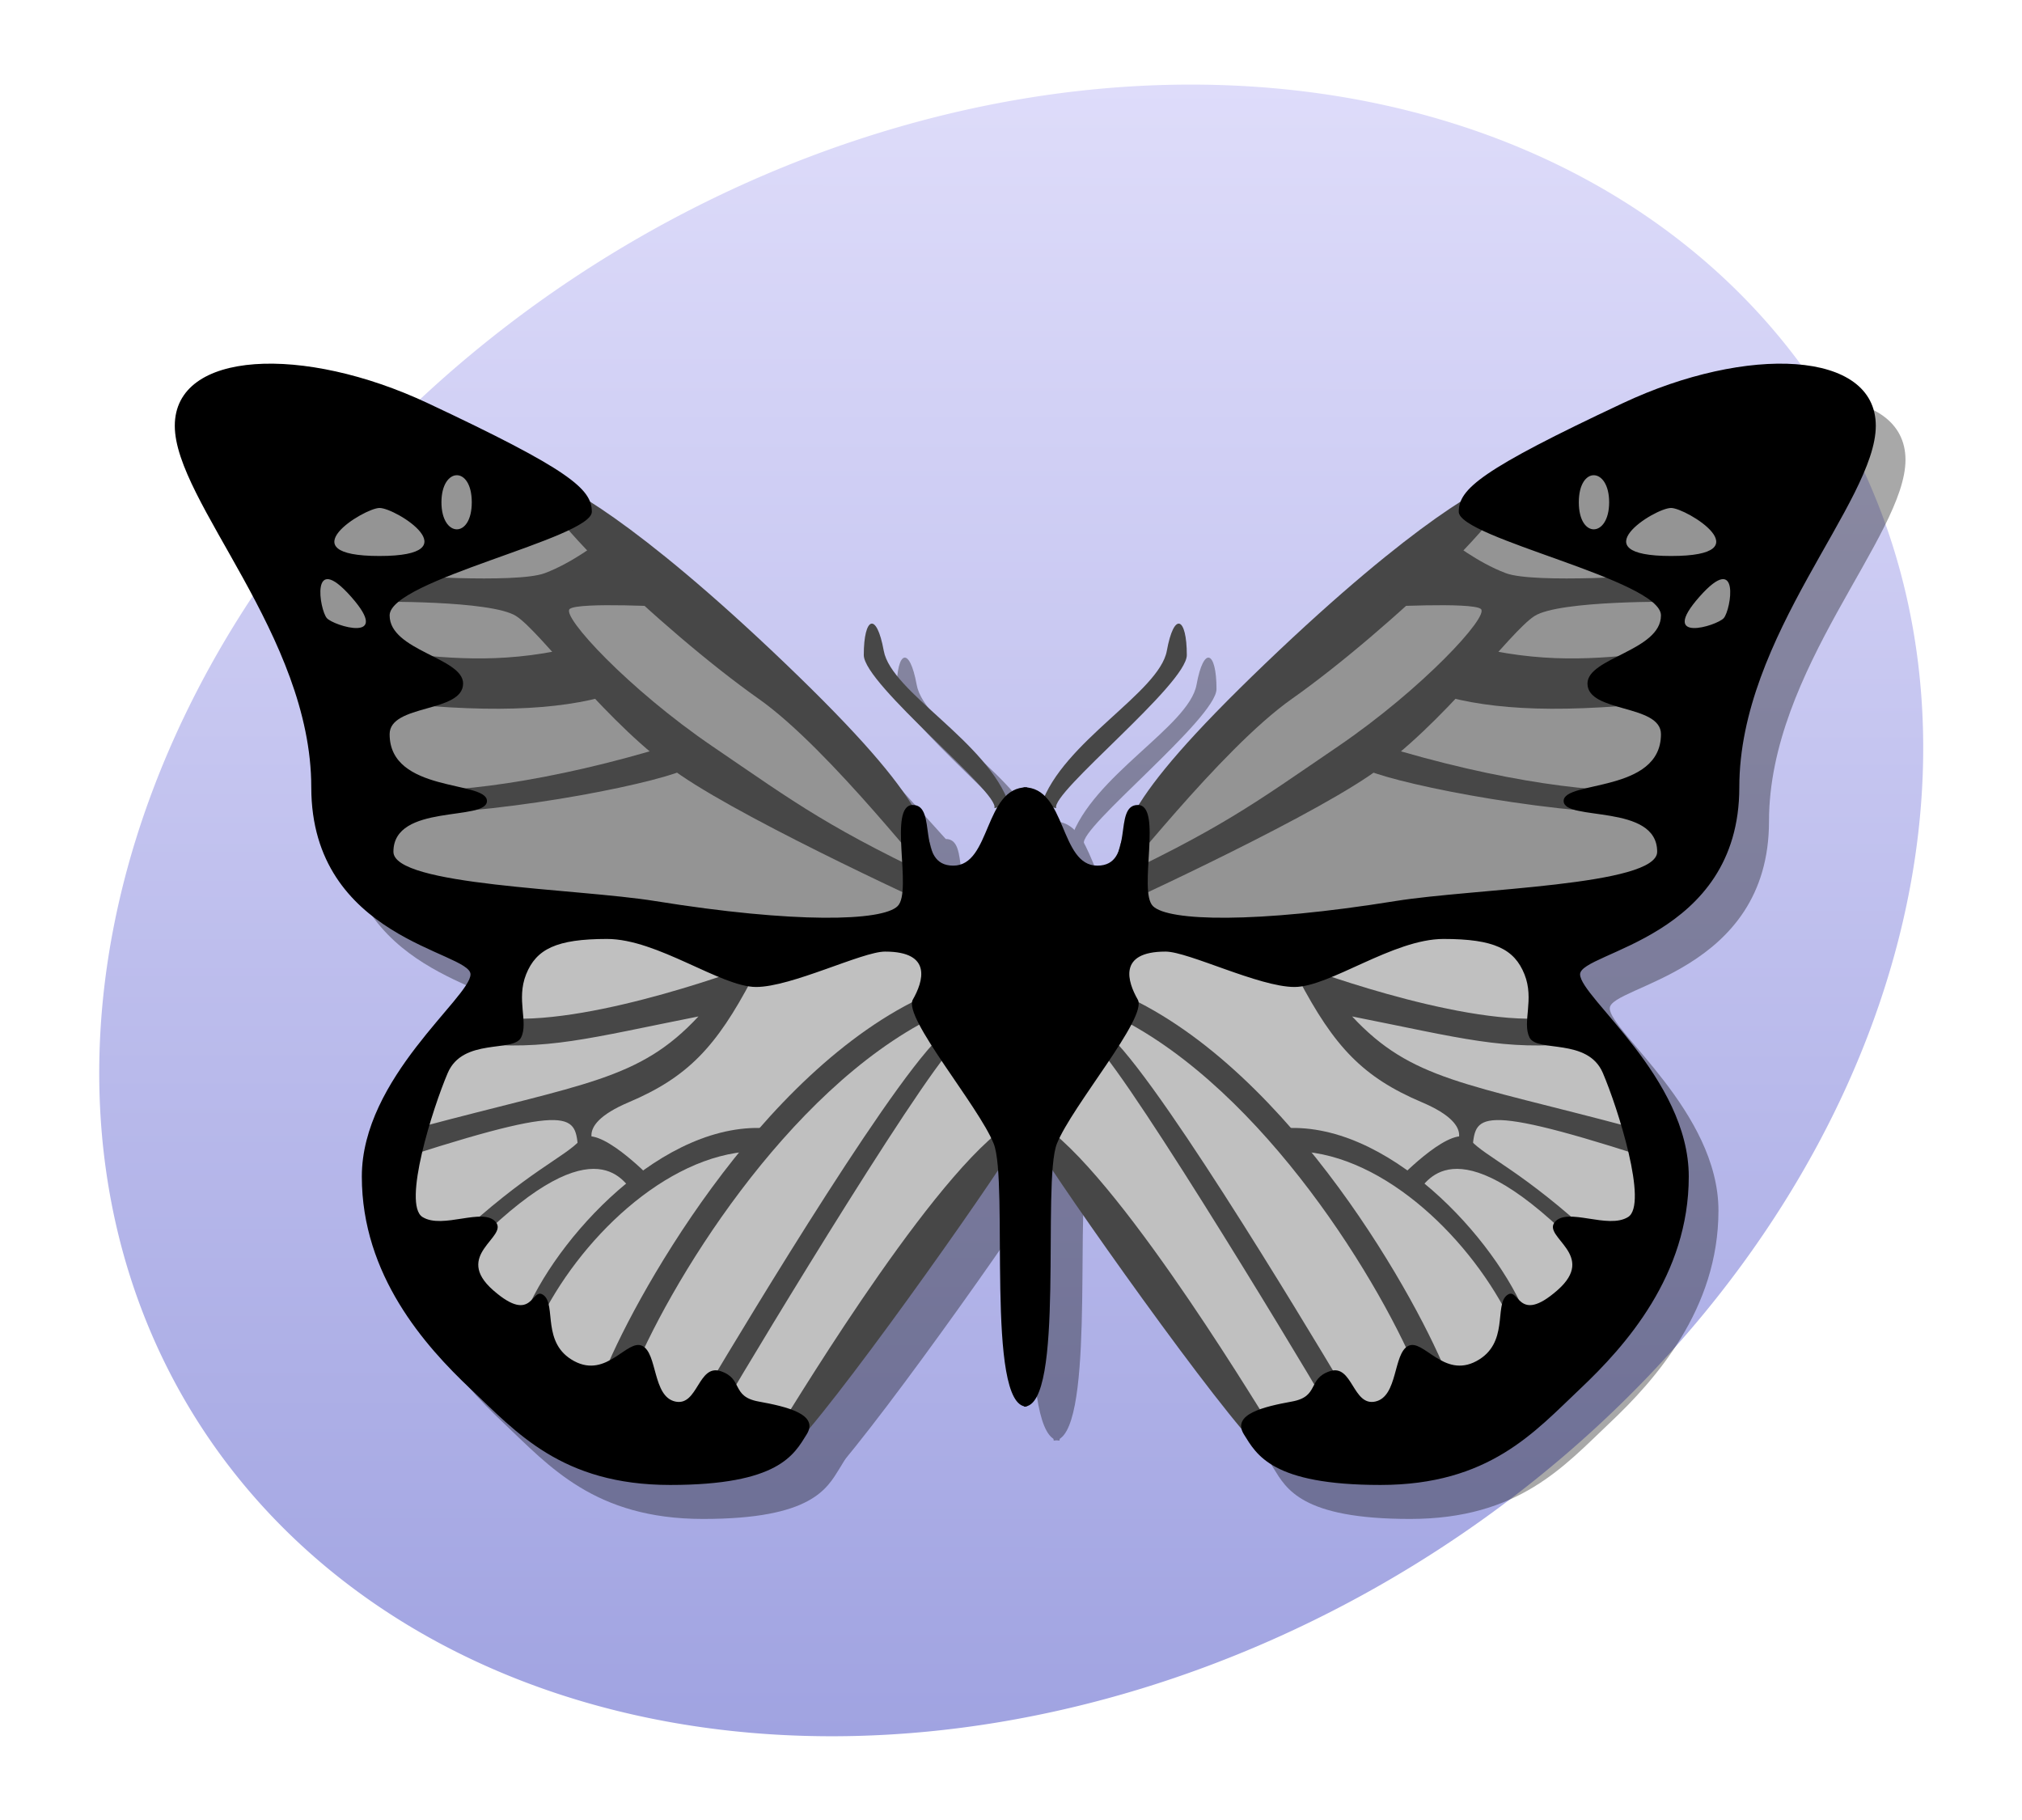 <?xml version="1.0" encoding="UTF-8" standalone="no"?>
<!-- Created with Inkscape (http://www.inkscape.org/) -->
<svg
   xmlns:svg="http://www.w3.org/2000/svg"
   xmlns="http://www.w3.org/2000/svg"
   xmlns:xlink="http://www.w3.org/1999/xlink"
   version="1.0"
   width="400"
   height="360"
   id="svg2">
  <defs
     id="defs5">
    <linearGradient
       id="linearGradient2889">
      <stop
         style="stop-color:#a0a3e1;stop-opacity:1"
         offset="0"
         id="stop2891" />
      <stop
         style="stop-color:#dedcfa;stop-opacity:1"
         offset="1"
         id="stop2893" />
    </linearGradient>
    <linearGradient
       id="linearGradient2812">
      <stop
         style="stop-color:black;stop-opacity:1"
         offset="0"
         id="stop2814" />
      <stop
         style="stop-color:white;stop-opacity:0"
         offset="1"
         id="stop2816" />
    </linearGradient>
    <mask
       id="mask2799">
      <path
         d="M 168.994,144.763 C 168.994,144.763 214.493,156.633 246.145,148.72 C 277.796,140.807 309.448,103.221 309.448,103.221 C 309.448,103.221 344.067,191.252 348.023,221.914 C 351.98,252.577 350.002,289.174 327.252,311.923 C 304.502,334.673 255.672,325.408 232.297,302.032 C 218.414,288.149 204.602,261.479 192.733,233.783 C 180.863,206.088 168.005,143.774 168.994,144.763 z "
         style="fill:#e8e7fe;fill-opacity:1;fill-rule:evenodd;stroke:black;stroke-width:3.125;stroke-linecap:butt;stroke-linejoin:round;stroke-miterlimit:4;stroke-dasharray:none;stroke-opacity:1"
         id="use2796" />
    </mask>
    <mask
       id="mask2858">
      <path
         d="M 100,24 C 100,24 88.5,66.5 134,76 C 179.5,85.5 217,67 217,67 C 217,67 211,163.464 196,192.464 C 181,221.464 141.5,254 118,254 C 94.5,254 76,238.5 70,223.5 C 64,208.5 60.5,128 71,102 C 78.203,84.164 73,78.5 82,49.5 C 87.643,31.316 100.5,23 100,24 z "
         style="fill:#e8e7fe;fill-opacity:1;fill-rule:evenodd;stroke:black;stroke-width:3.125;stroke-linecap:butt;stroke-linejoin:miter;stroke-miterlimit:4;stroke-dasharray:none;stroke-opacity:1"
         id="use2848" />
    </mask>
    <linearGradient
       x1="92.604"
       y1="304.51"
       x2="263.83"
       y2="26.29"
       id="linearGradient2895"
       xlink:href="#linearGradient2889"
       gradientUnits="userSpaceOnUse" />
  </defs>
  <path
     d="M 374 169 A 190 152 0 1 1  -6,169 A 190 152 0 1 1  374 169 z"
     transform="matrix(0.852,-0.524,0.524,0.852,-45.279,132.512)"
     style="opacity:1;fill:url(#linearGradient2895);fill-opacity:1;stroke:none;stroke-width:3.125;stroke-linecap:butt;stroke-linejoin:round;stroke-miterlimit:4;stroke-dasharray:none;stroke-dashoffset:0;stroke-opacity:1"
     id="path2869" />
  <g
     transform="translate(732.078,-15.774)"
     style="opacity:0.34"
     id="g3293">
    <g
       transform="translate(-457,-114)"
       id="g3286">
      <path
         d="M -44.127,295.725 C -49.127,295.725 -44.627,307.725 -52.127,307.725 C -59.627,307.725 -58.188,292.225 -66.688,292.225 C -72.796,305.671 -68.991,399.819 -66.627,414.725 C -58.445,414.725 -62.218,370.528 -60.127,362.725 C -59.363,359.875 -25.627,416.225 -23.127,420.225 C -20.627,424.225 -17.627,430.225 3.873,430.225 C 25.373,430.225 34.373,419.725 43.373,411.225 C 52.373,402.725 64.873,388.725 64.873,369.225 C 64.873,349.725 43.373,333.725 43.373,329.225 C 43.373,324.725 74.873,322.225 74.873,292.225 C 74.873,262.225 101.873,235.725 101.873,220.725 C 101.873,205.725 76.373,204.725 51.873,216.225 C 27.373,227.725 10.873,239.225 -18.877,267.725"
         style="fill:black;fill-opacity:1;fill-rule:nonzero;stroke:none;stroke-width:1px;stroke-linecap:butt;stroke-linejoin:miter;stroke-opacity:1"
         id="path3284" />
      <path
         d="M -63.127,364.725 C -55.127,377.225 -23.127,422.225 -18.127,424.725 C -13.127,427.225 -50.627,364.725 -65.127,357.725"
         style="fill:black;fill-opacity:1;fill-rule:nonzero;stroke:none;stroke-width:1px;stroke-linecap:butt;stroke-linejoin:miter;stroke-opacity:1"
         id="path3282" />
      <path
         d="M -63.243,295.725 C -59,283.182 -39.877,273.479 -38.377,265.225 C -36.945,257.348 -34.425,258.562 -34.425,266.066 C -34.425,271.864 -61.877,293.709 -60.627,296.663"
         style="fill:black;fill-opacity:1;fill-rule:nonzero;stroke:none;stroke-width:1px;stroke-linecap:butt;stroke-linejoin:miter;stroke-opacity:1"
         id="path3102" />
    </g>
    <use
       transform="matrix(-1,0,0,1,-1046.113,0)"
       id="use3291"
       x="0"
       y="0"
       width="400"
       height="360"
       xlink:href="#g3286" />
  </g>
  <g
     transform="translate(-1.922,7.226)"
     id="g2942">
    <g
       id="g2924">
      <path
         d="M 219,178 C 248,178 304,171 308,174 C 312,177 307,189 311.5,192.5 C 316,196 332.5,214.5 332,220 C 331.5,225.5 321.5,253.5 317.5,257 C 313.5,260.5 263,283.5 255.5,278 C 248,272.5 208.611,220.284 209,216 C 209.5,210.5 220,178 219,178 z "
         style="fill:silver;fill-opacity:1;fill-rule:evenodd;stroke:none;stroke-width:1px;stroke-linecap:butt;stroke-linejoin:miter;stroke-opacity:1"
         id="path2920" />
      <path
         d="M 306.5,85.5 C 292.153,92.439 231.606,142.683 223.5,167 C 220.5,176 237,179 256,178 C 275,177 330,178 334,169 C 338,160 352,89 358,82.5 C 364,76 316.594,80.618 306.5,85.5 z "
         style="fill:#949494;fill-opacity:1;fill-rule:evenodd;stroke:none;stroke-width:1px;stroke-linecap:butt;stroke-linejoin:miter;stroke-opacity:1"
         id="path2918" />
      <path
         d="M 208,221 C 216,233.5 248,278.5 253,281 C 258,283.5 256.5,280 253,274.5 C 249.5,269 220.5,221 206,214"
         style="fill:#474747;fill-opacity:1;fill-rule:evenodd;stroke:none;stroke-width:1px;stroke-linecap:butt;stroke-linejoin:miter;stroke-opacity:1"
         id="path2904" />
      <path
         d="M 222,167.75 C 223.75,158 222.5,152.5 252.25,124 C 282,95.5 296.813,87.936 299,88 C 307.562,88.25 276.159,117.869 257.5,131 C 243.252,141.026 222.5,168.25 222,167.75 z "
         style="fill:#474747;fill-opacity:1;fill-rule:evenodd;stroke:none;stroke-width:1px;stroke-linecap:butt;stroke-linejoin:miter;stroke-opacity:1"
         id="path2896" />
      <path
         d="M 218.496,168.374 C 243.598,156.707 249.962,151.757 266.579,140.443 C 283.196,129.13 296.631,114.634 294.864,113.22 C 293.096,111.806 274.357,112.866 274.357,112.866 L 288.853,99.785 C 288.853,99.785 294.156,104.027 299.813,106.149 C 305.47,108.27 329.865,106.502 329.865,106.502 L 333.754,111.806 C 333.754,111.806 310.42,111.452 305.47,114.634 C 300.52,117.816 287.439,136.201 272.943,146.1 C 258.448,156 220.264,173.324 220.264,173.324"
         style="fill:#474747;fill-opacity:1;fill-rule:evenodd;stroke:none;stroke-width:1px;stroke-linecap:butt;stroke-linejoin:miter;stroke-opacity:1"
         id="path2898" />
      <path
         d="M 294.864,120.998 C 309.174,124.223 319.643,122.885 330.926,121.705 C 334.301,121.352 338.524,130.767 334.462,131.251 C 311.279,134.014 297.25,133.284 286.732,130.19"
         style="fill:#474747;fill-opacity:1;fill-rule:evenodd;stroke:none;stroke-width:1px;stroke-linecap:butt;stroke-linejoin:miter;stroke-opacity:1"
         id="path2900" />
      <path
         d="M 274.711,140.09 C 298.753,147.514 319.259,149.989 329.158,148.929 C 339.058,147.868 351.786,154.232 328.451,153.878 C 305.117,153.525 275.418,147.161 271.529,144.686"
         style="fill:#474747;fill-opacity:1;fill-rule:evenodd;stroke:none;stroke-width:1px;stroke-linecap:butt;stroke-linejoin:miter;stroke-opacity:1"
         id="path2902" />
      <path
         d="M 217.5,198.5 C 221.5,199.5 257.5,259 264.5,271 C 271.5,283 278.823,285.934 267.5,267 C 259.875,254.25 228.5,202 220,196.5"
         style="fill:#474747;fill-opacity:1;fill-rule:evenodd;stroke:none;stroke-width:1px;stroke-linecap:butt;stroke-linejoin:miter;stroke-opacity:1"
         id="path2906" />
      <path
         d="M 223,194 C 252,208.5 275.5,247 283,266 C 288.014,278.703 292.307,275.538 288.5,265.5 C 283,251 257.5,204.5 224,189.5"
         style="fill:#474747;fill-opacity:1;fill-rule:evenodd;stroke:none;stroke-width:1px;stroke-linecap:butt;stroke-linejoin:miter;stroke-opacity:1"
         id="path2908" />
      <path
         d="M 258.75,220.5 C 276,221.25 293.25,238.25 301,254.5 C 307.035,267.155 308.21,264.376 304,253.5 C 298,238 276.25,214 255.25,216"
         style="fill:#474747;fill-opacity:1;fill-rule:evenodd;stroke:none;stroke-width:1px;stroke-linecap:butt;stroke-linejoin:miter;stroke-opacity:1"
         id="path2910" />
      <path
         d="M 258.801,186.405 C 265.872,199.84 271.529,205.851 283.196,210.8 C 294.864,215.75 289.207,219.993 289.207,219.993 C 289.207,219.993 292.742,223.28 293.096,220.7 C 294.008,214.045 291.972,210.251 326.683,221.407 C 330.198,222.536 330.795,217.417 324.562,215.75 C 291.809,206.992 281.163,206.469 269.408,193.83 C 291.24,198.161 299.33,200.631 314.309,199.133 C 317.844,198.78 312.541,193.83 307.591,194.183 C 289.575,195.47 258.448,183.577 258.448,183.577"
         style="fill:#474747;fill-opacity:1;fill-rule:evenodd;stroke:none;stroke-width:1px;stroke-linecap:butt;stroke-linejoin:miter;stroke-opacity:1"
         id="path2914" />
      <path
         d="M 317.844,238.024 C 302.995,224.236 295.924,221.761 292.742,218.225 C 289.56,214.69 278.954,225.65 278.954,225.65 C 278.954,225.65 280.368,230.599 282.136,228.832 C 283.903,227.064 289.207,214.69 312.895,238.024"
         style="fill:#474747;fill-opacity:1;fill-rule:evenodd;stroke:none;stroke-width:1px;stroke-linecap:butt;stroke-linejoin:miter;stroke-opacity:1"
         id="path2912" />
      <path
         d="M 207.884,152 C 212.127,139.456 231.25,129.753 232.75,121.5 C 234.182,113.622 236.702,114.837 236.702,122.341 C 236.702,128.139 209.625,149.671 210.875,152.625"
         style="fill:#474747;fill-opacity:1;fill-rule:evenodd;stroke:none;stroke-width:1px;stroke-linecap:butt;stroke-linejoin:miter;stroke-opacity:1"
         id="path2916" />
      <path
         d="M 204.439,148.5 C 198.331,161.945 202.136,256.093 204.5,271 C 212.682,271 208,226.5 211,219 C 214,211.5 229,194 227,190.5 C 225,187 222.987,181 232.5,181 C 237,181 251,188 258,188 C 265,188 277.5,178.5 287.5,178.5 C 297.5,178.5 301.5,180.5 303.5,185.5 C 305.5,190.5 303,195 304.5,198 C 306,201 316,198 319,205 C 322,212 328,231 324,233.5 C 320,236 312,231.5 309.5,234.5 C 307,237.5 318,241 310,248 C 302,255 302.5,247 300,249 C 297.5,251 300.5,258.5 294,262 C 287.5,265.5 283.5,257.5 280.5,259 C 277.5,260.5 278.5,269 274,270 C 269.5,271 269.5,262.5 265,264 C 260.5,265.5 263,269 257.5,270 C 252,271 245.5,272.5 248,276.5 C 250.5,280.5 253.5,286.5 275,286.5 C 296.5,286.5 305.5,276 314.5,267.5 C 323.5,259 336,245 336,225.5 C 336,206 314.5,190 314.5,185.5 C 314.5,181 346,178.5 346,148.5 C 346,118.5 373,92 373,77 C 373,62 347.5,61 323,72.5 C 294.857,85.71 290.5,89.5 290.5,94 C 290.5,99.22 330.5,107.5 330.5,114.5 C 330.5,121.5 315.964,122.854 315.964,127.975 C 315.964,133.814 330.5,132 330.5,138 C 330.5,149.662 311.247,147.121 311.247,151.207 C 311.247,155.308 329.75,151.616 329.75,161.25 C 329.75,168.003 293.5,168.5 278,171 C 250.247,175.476 233,175 230,172 C 227,169 232,152 227,152 C 222,152 226.5,164 219,164 C 211.5,164 212.939,148.5 204.439,148.5 z M 314.25,92.125 C 314.25,84.844 320.25,85.135 320.25,92.125 C 320.25,99.115 314.25,99.406 314.25,92.125 z M 332.5,102.75 C 351.005,102.75 335.51,93.25 332.5,93.25 C 329.24,93.25 314.245,102.75 332.5,102.75 z M 338.119,110.809 C 329.86,120.148 341.571,116.567 342.915,115.047 C 344.37,113.402 346.266,101.595 338.119,110.809 z "
         style="fill:black;fill-opacity:1;fill-rule:evenodd;stroke:none;stroke-width:1px;stroke-linecap:butt;stroke-linejoin:miter;stroke-opacity:1"
         id="path1994" />
    </g>
    <use
       transform="matrix(-1,0,0,1,409.5,0)"
       id="use2940"
       x="0"
       y="0"
       width="400"
       height="360"
       xlink:href="#g2924" />
  </g>
</svg>
